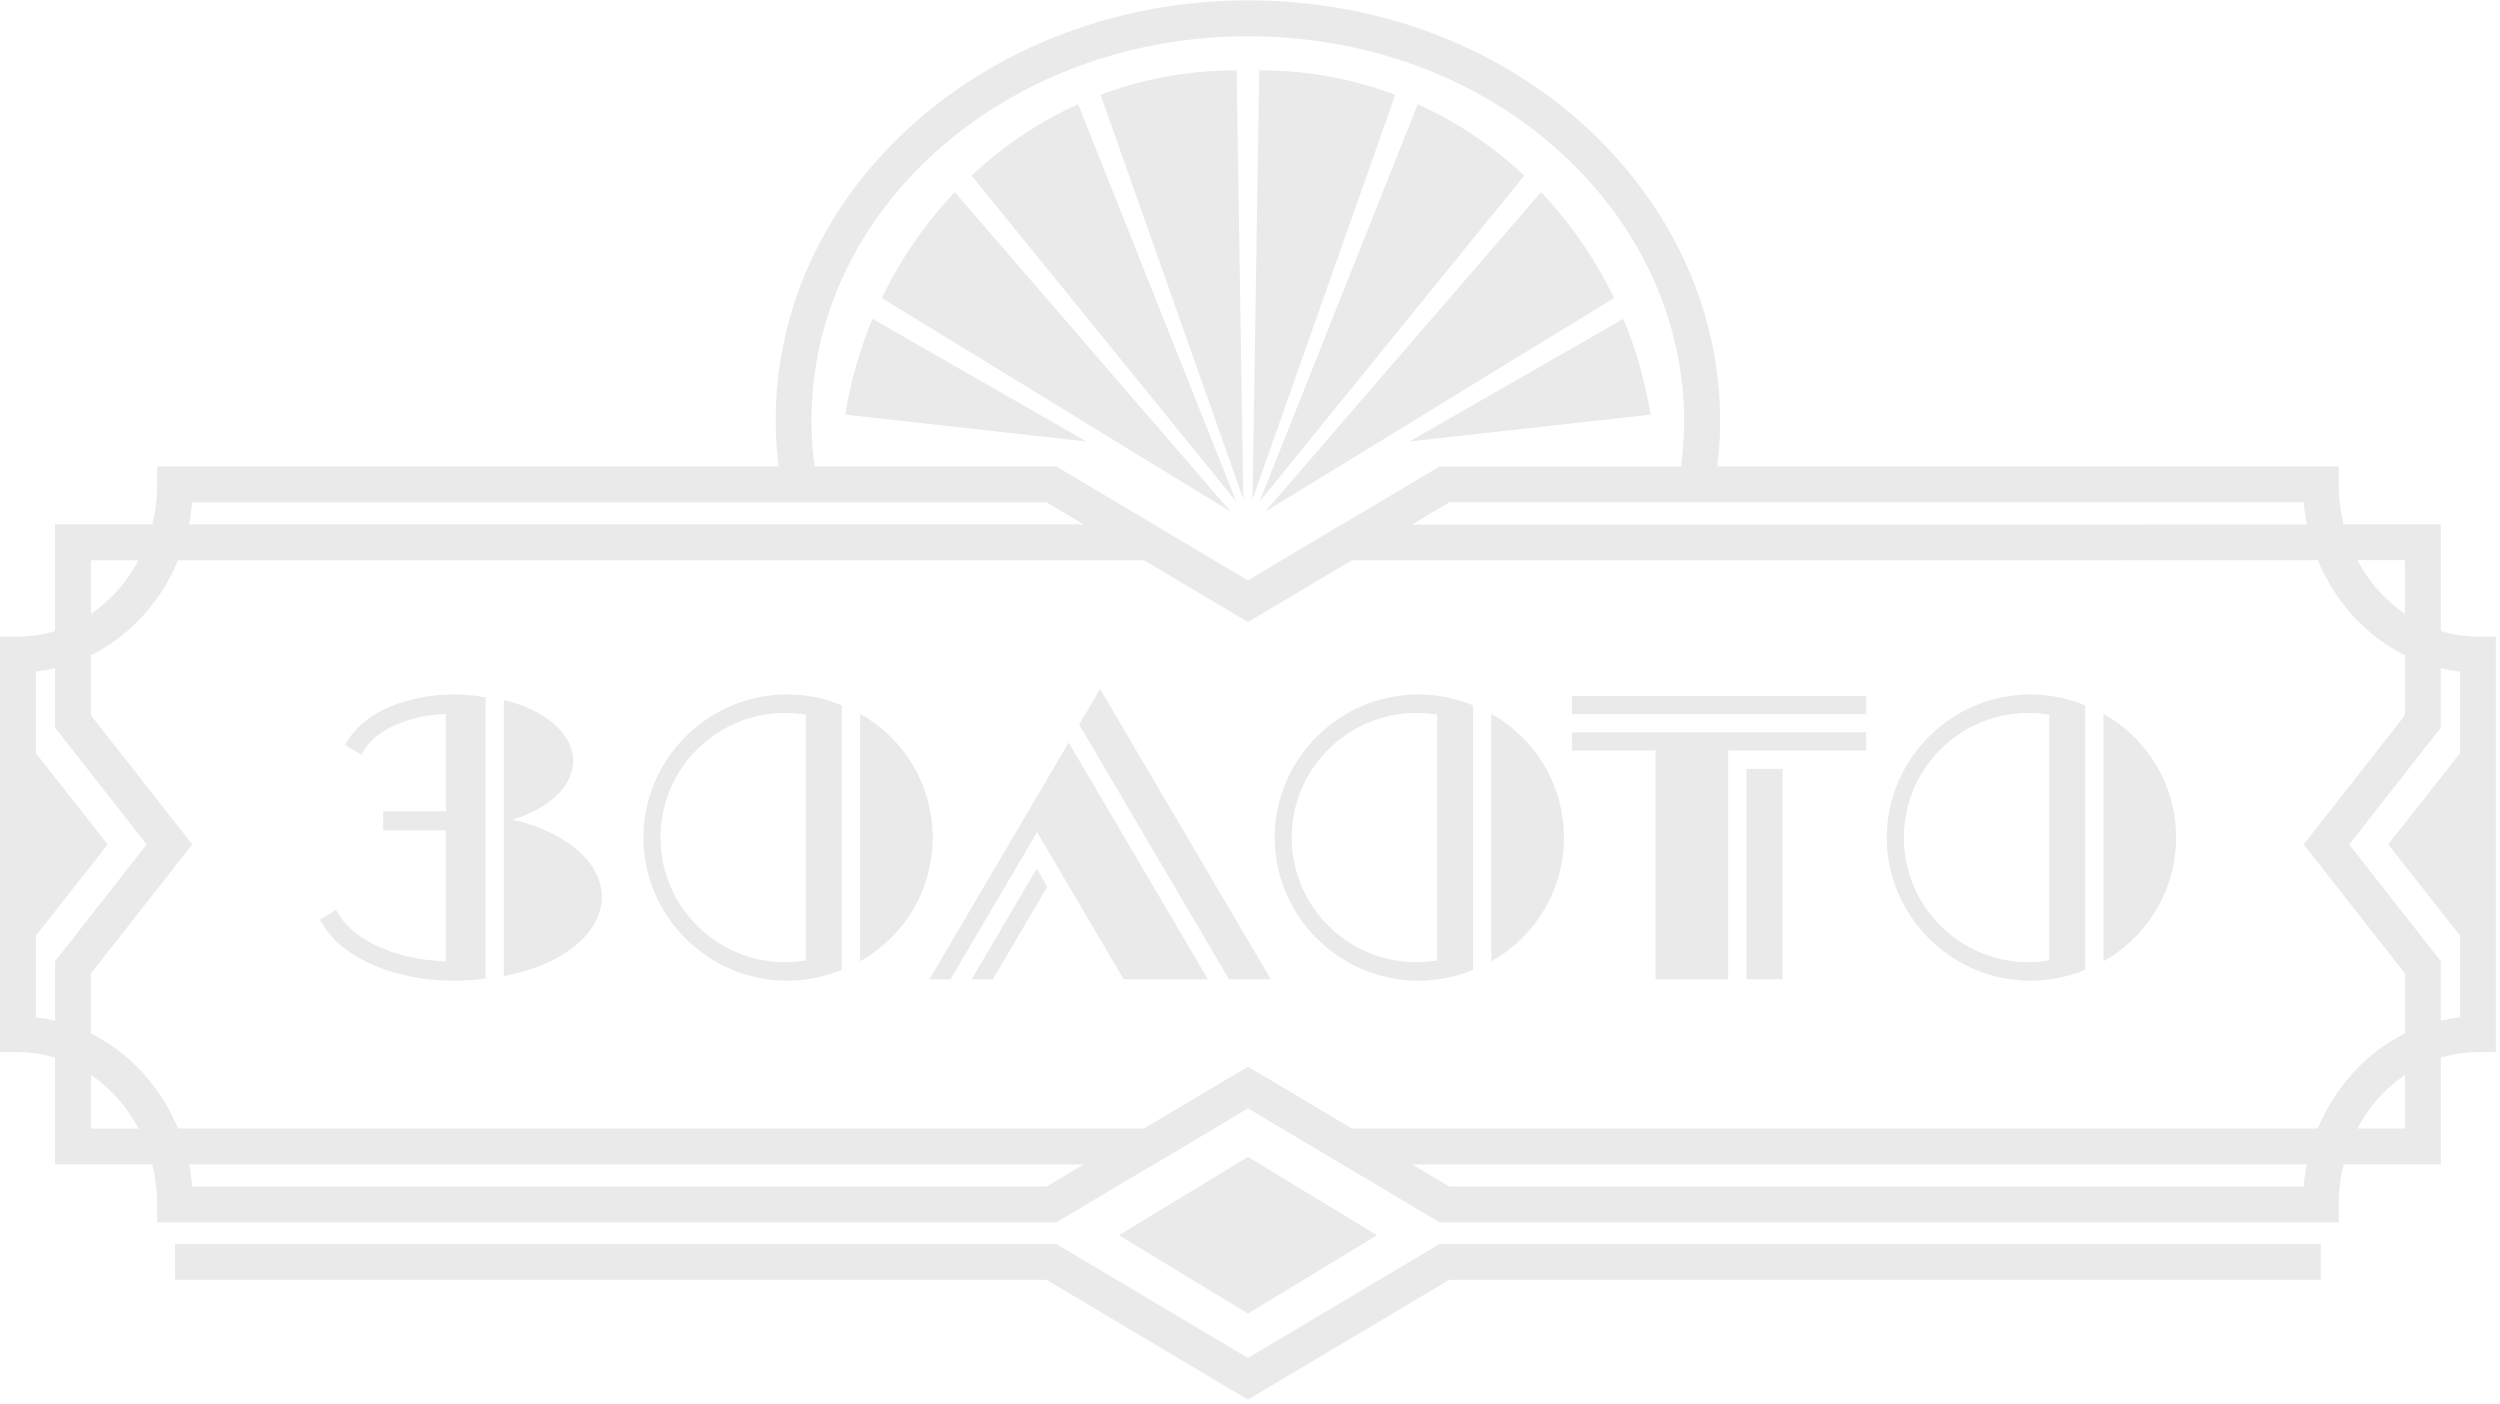 <?xml version="1.0" encoding="UTF-8"?> <svg xmlns="http://www.w3.org/2000/svg" width="513" height="288" viewBox="0 0 513 288" fill="none"><path fill-rule="evenodd" clip-rule="evenodd" d="M352.39 95.72C352.78 92.56 352.97 89.43 352.97 86.33C352.97 65.92 344.84 46.68 330.96 31.56C317.16 16.54 297.68 5.6 274.86 1.67C268.8 0.63 262.52 0.08 256.08 0.08C229.42 0.08 205.25 9.66 187.73 25.16C170.09 40.76 159.17 62.34 159.17 86.2C159.17 88.42 159.28 90.74 159.49 93.13C159.57 94 159.66 94.86 159.77 95.72C127.96 95.72 64.06 95.72 32.25 95.72V99.39C32.25 102.23 31.9 104.98 31.24 107.6H11.29V129.5C8.86 130.24 6.31 130.63 3.68 130.63H0V215.9H3.68C6.31 215.9 8.86 216.3 11.29 217.03V238.94H31.24C31.9 241.56 32.25 244.31 32.25 247.15V250.83H216.74L236.74 238.94H236.82L255.91 227.54L256.08 227.44L275.42 238.94L295.42 250.83H479.91V247.15C479.91 244.31 480.26 241.56 480.92 238.94H500.85V217.04C503.28 216.3 505.84 215.9 508.47 215.9H512.15V130.63H508.47C505.83 130.63 503.27 130.23 500.85 129.49V107.61H480.92C480.26 104.99 479.91 102.23 479.91 99.38V95.71C448.1 95.71 384.2 95.71 352.39 95.71V95.72ZM229.6 253.47L256.08 237.4L282.56 253.47L256.08 269.54L229.6 253.47ZM257.02 102.43L258.39 14.45H258.84C268.48 14.45 277.73 16.22 286.31 19.46L257.02 102.43ZM258.46 102.94L290.92 21.38C298.97 25.02 306.34 29.99 312.78 36.03L258.46 102.94ZM259.6 105.01L316.22 39.43C322.24 45.77 327.32 53.09 331.2 61.16L259.59 105.01H259.6ZM289.22 90.59L333.11 65.43C335.7 71.63 337.59 78.22 338.71 85.08L289.22 90.59ZM255.13 102.43L253.76 14.45H253.31C243.67 14.45 234.42 16.22 225.84 19.46L255.13 102.43ZM253.69 102.94L221.23 21.38C213.18 25.02 205.81 29.99 199.37 36.03L253.69 102.94ZM252.55 105.01L195.93 39.43C189.91 45.77 184.83 53.09 180.95 61.16L252.56 105.01H252.55ZM222.93 90.59L179.04 65.43C176.46 71.63 174.56 78.22 173.44 85.08L222.93 90.59ZM35.93 262.62H214.74L256.07 287.2L297.4 262.62H476.22V255.26H295.41L256.07 278.65L216.73 255.26H35.92V262.62H35.93ZM504.78 154.57L490.05 173.27L504.78 191.98V208.75C503.44 208.9 502.13 209.13 500.84 209.43V197.23L482.05 173.28L500.84 149.33V137.13C502.13 137.43 503.44 137.66 504.78 137.81V154.58V154.57ZM21.2 172.14L7.37 154.57V137.8C8.7 137.65 10.01 137.43 11.3 137.13V149.31L30.1 173.28L11.3 197.25V209.43C10.01 209.13 8.71 208.9 7.37 208.76V191.99L22.1 173.29L21.21 172.15L21.2 172.14ZM28.42 114.96C27.14 117.38 25.56 119.6 23.75 121.57C22.21 123.24 20.5 124.71 18.65 125.97V114.97H28.41L28.42 114.96ZM18.66 220.58C20.51 221.83 22.22 223.31 23.76 224.98C25.57 226.94 27.14 229.16 28.43 231.59H18.67V220.59L18.66 220.58ZM483.73 231.58C485.01 229.16 486.59 226.93 488.4 224.97C489.94 223.3 491.66 221.82 493.51 220.56V231.57H483.73V231.58ZM493.51 125.97C491.66 124.71 489.94 123.23 488.4 121.56C486.59 119.6 485.01 117.37 483.73 114.94H493.51V125.96V125.97ZM234.74 231.58H36.54C34.75 227.24 32.23 223.32 29.16 220C26.14 216.73 22.59 214.03 18.66 212.08V199.77L39.45 173.27L18.66 146.77V134.46C22.59 132.51 26.15 129.81 29.16 126.54C32.23 123.22 34.74 119.29 36.54 114.96H234.74L256.08 127.65L277.35 115L475.61 114.95C477.4 119.29 479.92 123.21 482.99 126.54C486.01 129.81 489.57 132.51 493.51 134.47V146.75L472.71 173.27L493.51 199.78V212.06C489.57 214.01 486.01 216.71 482.99 219.99C479.92 223.32 477.41 227.24 475.61 231.57H277.41L256.08 218.88L234.74 231.57V231.58ZM38.79 238.95H222.36L214.75 243.48H39.45C39.31 241.94 39.09 240.43 38.79 238.95ZM289.79 238.95H473.36C473.06 240.43 472.84 241.94 472.7 243.48H297.4L289.79 238.95ZM473.37 107.62C422.84 107.64 340.21 107.66 289.69 107.66L297.44 103.05H472.71C472.85 104.6 473.07 106.12 473.38 107.61L473.37 107.62ZM275.3 107.66H275.22L256.51 118.84L256.07 119.1L236.73 107.6L216.76 95.72H167.16C167.01 94.65 166.89 93.57 166.79 92.5C166.61 90.53 166.52 88.43 166.52 86.2C166.52 64.53 176.48 44.89 192.57 30.66C208.79 16.32 231.23 7.45 256.06 7.45C262.12 7.45 267.98 7.96 273.6 8.93C294.76 12.57 312.79 22.68 325.53 36.55C338.18 50.32 345.58 67.82 345.58 86.35C345.58 89.47 345.37 92.6 344.95 95.74H295.37L275.29 107.68L275.3 107.66ZM222.36 107.6H38.79C39.09 106.12 39.31 104.6 39.45 103.06H214.72L222.36 107.6Z" fill="#EAEAEA"></path><path fill-rule="evenodd" clip-rule="evenodd" d="M103.391 200.29V143.63C111.721 145.62 117.611 150.48 117.611 156.15C117.611 161.41 112.551 165.96 105.171 168.19C115.891 170.64 123.501 176.82 123.501 184.06C123.501 191.69 115.041 198.15 103.391 200.3V200.29ZM306.021 146.48C314.911 151.45 320.921 160.96 320.921 171.87C320.921 182.78 314.911 192.28 306.021 197.26V146.49V146.48ZM91.501 197.27V170.39H78.631V166.48H91.501V146.5C90.321 146.59 88.221 146.74 87.121 146.95C85.171 147.31 83.341 147.85 81.691 148.54C80.091 149.21 78.661 150.01 77.471 150.93C76.351 151.8 75.441 152.77 74.801 153.8L74.141 154.88L70.821 152.86L71.481 151.78C72.351 150.35 73.561 149.05 75.031 147.9C76.501 146.75 78.241 145.76 80.191 144.95C82.081 144.16 84.171 143.55 86.391 143.13C89.381 142.57 92.441 142.39 95.481 142.58C96.921 142.67 98.231 142.86 99.651 143.09V200.78C98.271 201.01 96.861 201.12 95.461 201.19C91.861 201.36 88.271 201.14 84.731 200.47C81.971 199.95 79.381 199.19 77.031 198.21C74.631 197.21 72.471 195.98 70.661 194.57C68.851 193.17 67.371 191.57 66.301 189.81L65.641 188.73L68.961 186.71L69.621 187.79C70.451 189.15 71.641 190.41 73.101 191.54C74.631 192.72 76.471 193.76 78.531 194.62C80.641 195.5 82.981 196.19 85.471 196.66C87.101 196.97 89.761 197.18 91.521 197.28L91.501 197.27ZM302.281 144.74C298.721 143.26 294.881 142.5 291.031 142.5C274.821 142.5 261.561 155.77 261.561 171.87C261.561 187.97 274.821 201.24 291.031 201.24C294.881 201.24 298.731 200.47 302.281 199V144.75V144.74ZM365.761 200.94H358.371V157.77H365.761V200.94ZM339.721 200.94H354.621V154.03H382.921V150.29H322.551V154.03H339.721V200.94ZM322.551 142.8V146.54H382.921V142.8H322.551ZM252.191 200.94L221.451 148.68L225.741 141.39L260.771 200.95H252.191V200.94ZM195.051 200.94L212.811 170.75L230.571 200.94H247.861L219.291 152.37L210.651 167.07L190.721 200.95H195.061L195.051 200.94ZM203.731 200.94L214.911 181.94L212.741 178.25L199.391 200.94H203.731ZM431.631 146.48C440.521 151.45 446.531 160.96 446.531 171.87C446.531 182.78 440.521 192.28 431.631 197.26V146.49V146.48ZM427.891 144.74C424.331 143.26 420.491 142.5 416.641 142.5C400.431 142.5 387.171 155.77 387.171 171.87C387.171 187.97 400.431 201.24 416.641 201.24C420.491 201.24 424.341 200.47 427.891 199V144.75V144.74ZM176.491 146.48C185.381 151.45 191.391 160.96 191.391 171.87C191.391 182.78 185.381 192.28 176.491 197.26V146.49V146.48ZM172.751 144.74C169.191 143.26 165.351 142.5 161.501 142.5C145.291 142.5 132.031 155.77 132.031 171.87C132.031 187.97 145.291 201.24 161.501 201.24C165.351 201.24 169.201 200.47 172.751 199V144.75V144.74ZM165.361 197.08C149.731 199.71 135.531 187.64 135.531 171.87C135.531 156.1 149.721 144.03 165.361 146.66V197.08ZM420.501 197.08C404.871 199.71 390.671 187.64 390.671 171.87C390.671 156.1 404.861 144.03 420.501 146.66V197.08ZM294.891 197.08C279.261 199.71 265.061 187.64 265.061 171.87C265.061 156.1 279.251 144.03 294.891 146.66V197.08Z" fill="#EAEAEA"></path></svg> 